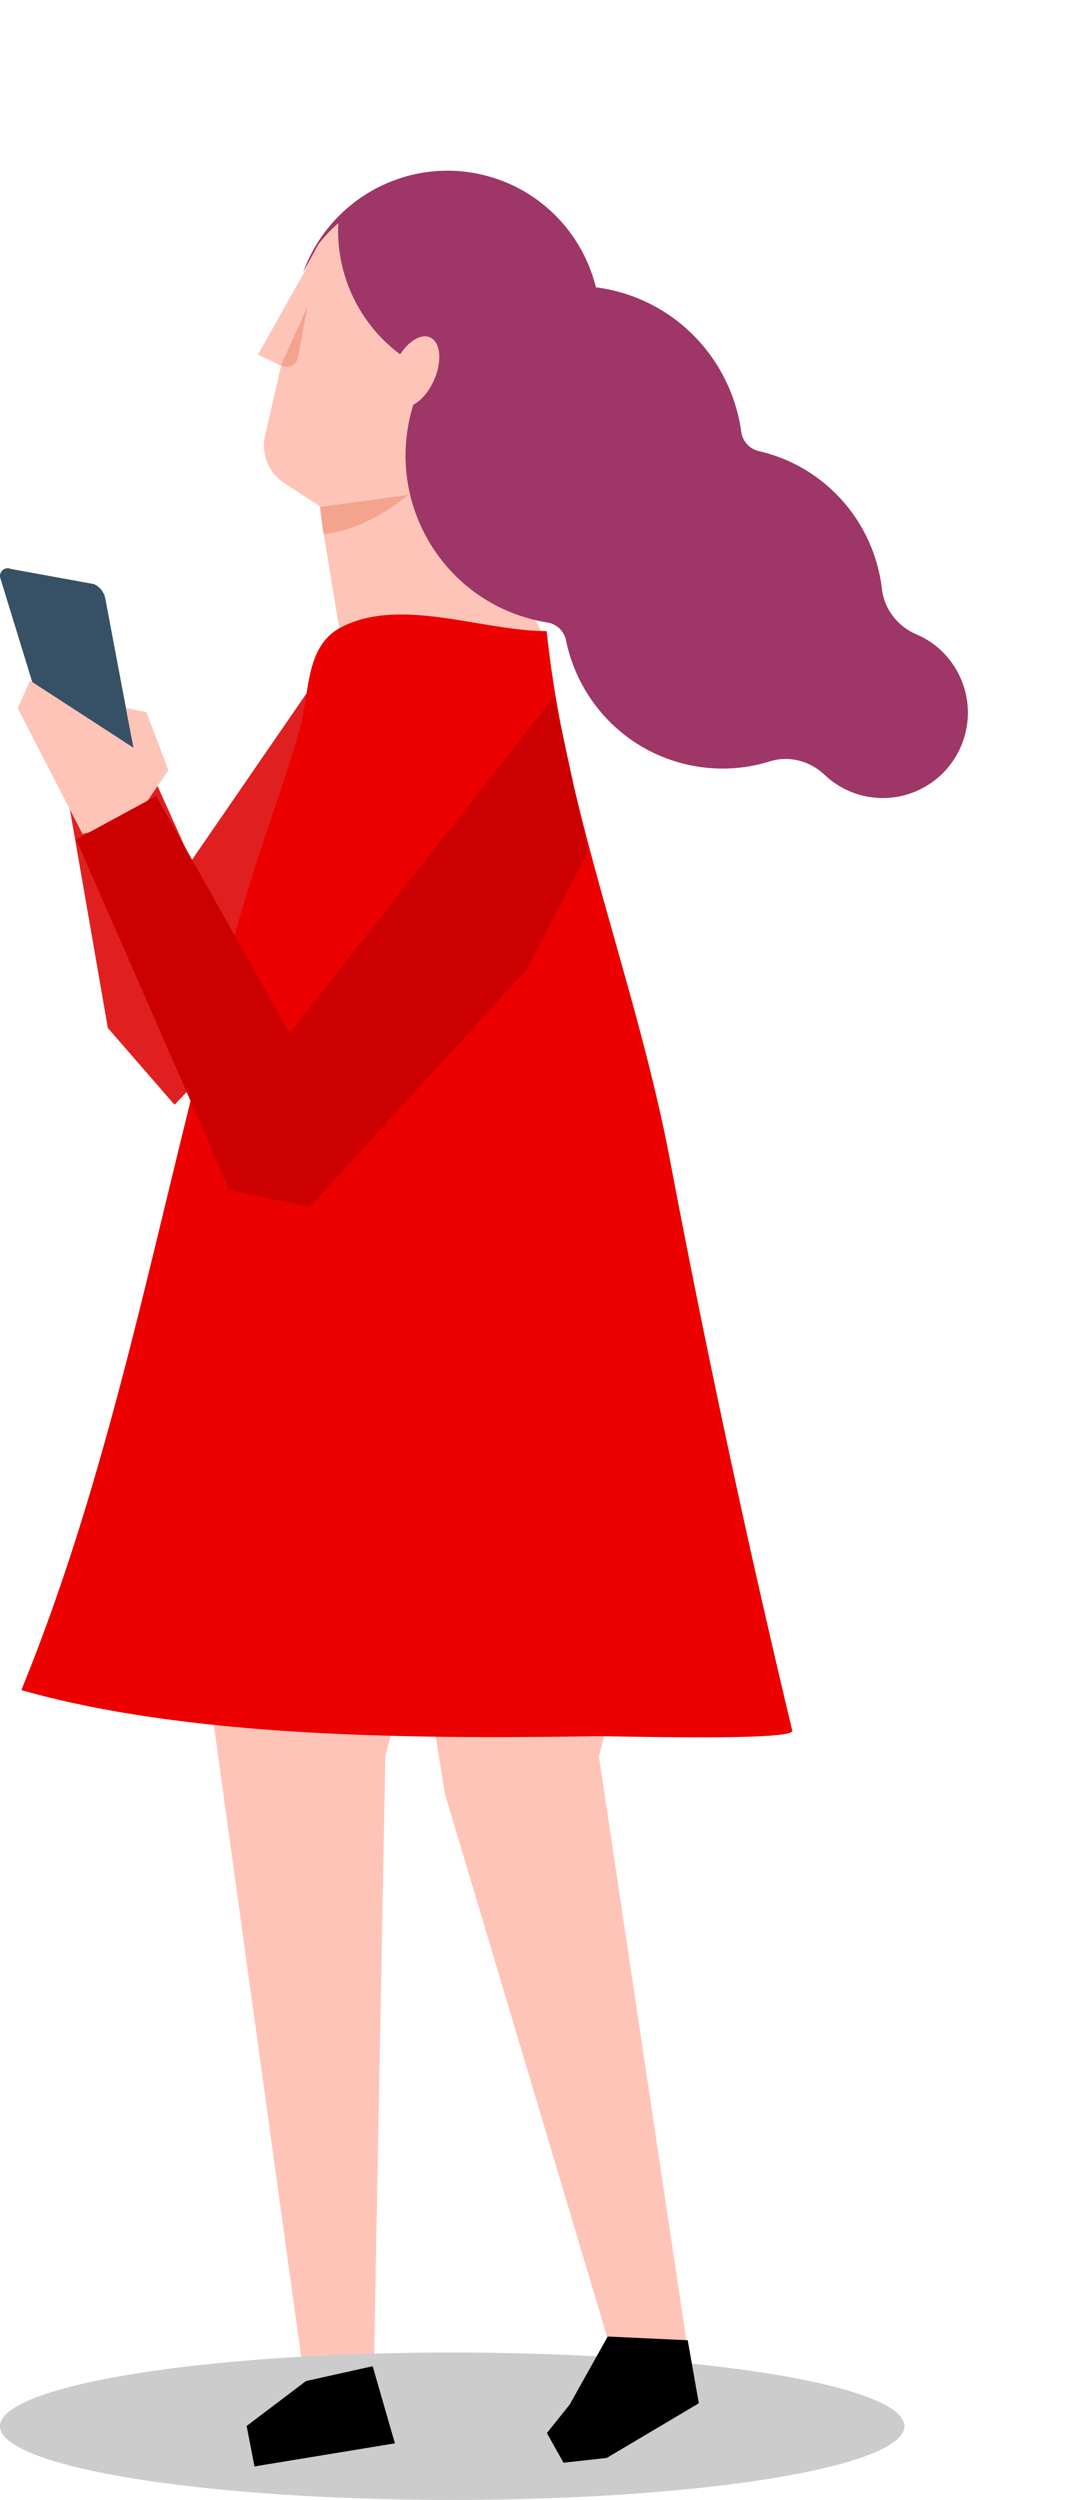 <svg width="163" height="373" viewBox="0 0 163 373" xmlns="http://www.w3.org/2000/svg">
    <g transform="translate(0 5.009)" fill="none" fill-rule="evenodd">
        <path fill="#E02020" d="m46.299 97.645-17.756 25.802-8.286-18.439-11.776-.498 7.613 43.856 9.959 11.462 9.46-9.967L46.3 97.645"/>
        <path fill="#FFC4B8" d="m102.554 184.061 1.653 16.46-14.809 56.528 13.609 90.877-10.083 3.464-26.5-88.733-4.193-25.81.204-54.632 40.119 1.846"/>
        <path fill="#FFC4B8" d="M24.995 202.327 46.053 354.6l9.635.01 1.832-97.59 17.612-68.483-50.137 13.791"/>
        <path d="M1.632 79.88c-.916-.419-1.892.46-1.569 1.417l7.383 24.025a2.855 2.855 0 0 0 1.498 1.681l9.556 4.5c1.08.507 2.28-.422 2.056-1.594l-4.835-25.606a2.99 2.99 0 0 0-1.693-2.164L1.632 79.88z" fill="#365166"/>
        <path fill="#FFC4B8" d="m19.879 117.593 5.258-7.679-3.286-8.666-3.048-.633 1.12 5.943-15.44-10.02-1.838 4.126 9.67 18.758 7.564-1.829M80.846 89.265c.072-.032-10.512-18.155-9.366-26.035a21.075 21.075 0 0 0 5.192-2.337c9.902-6.174 12.894-19.247 6.678-29.175s-19.302-12.975-29.204-6.8a20.954 20.954 0 0 0-8.49 10.262h-.004L38.488 47.92l3.472 1.632-2.396 10.447a6.668 6.668 0 0 0 2.875 7.077l5.297 3.438.001.001s.1.96.308 2.507l3.201 19.458.013.003c1.571 3.491 5.43 7.014 9.613 7.98 9.729 2.246 16.977-3.707 19.974-11.197z"/>
        <path d="M48.307 74.664c2.883-.248 7.267-1.509 12.66-5.835l-13.184 1.804s.168 1.61.524 4.031zm-6.362-25.183c1.03.601 2.34.003 2.553-1.166l1.376-7.532-3.929 8.698z" fill="#F4A48D"/>
        <g fill="#9E3667">
            <path d="M71.915 21.048a22.677 22.677 0 0 0-11.635.363 23.02 23.02 0 0 0-9.703 5.806 22.838 22.838 0 0 0-5.318 8.398l2.273-4.186a22.557 22.557 0 0 1 2.965-3.137l-.007.178-.001.006-.006.174v.01l-.006.17v.013l-.004.168v.015l-.003.167v.014l-.001.168V29.567l.001.172v.004c.01.659.047 1.313.11 1.962l.001.006.017.16.002.021.017.15.003.03.017.145.005.036.018.139.005.04.018.136.006.044.02.133.006.046.02.13.007.049.02.129.009.049.021.128.009.05.022.127.009.048.023.129.01.046.024.13.008.044.027.132.008.04.028.137.007.033.03.142.005.02c.073.331.153.66.24.986l.007.027.036.13.012.044.033.12.016.053.032.114.018.059.032.11.019.062.032.107.02.065.033.104.02.067.034.103.022.068.034.1.023.07.034.1.024.07.034.098.025.07.035.099.025.07.036.097.026.07.036.098.027.07.036.097.028.069.038.097.027.068.038.098.027.066.04.1.027.062.042.102.023.053c.057.133.114.265.173.397l.016.035.045.1.029.063.042.092.033.07.042.089.034.073.042.086.036.075.041.085.038.075.042.084.037.076.043.083.039.076.042.082.04.076.043.082.041.076.044.08.04.077.045.08.042.077.044.079.044.077.044.078.044.077.045.077.045.078.045.076.046.077.046.076.047.078.045.075.049.078.045.073.05.08.045.071.053.083.043.067.059.091.038.059.097.147.035.052.065.096.043.063.057.084.047.066.056.08.047.068.055.078.05.068.055.077.05.068.055.077.05.068.056.075.052.068.056.075.052.067.057.074.052.067.058.074.053.067.058.074.053.066.06.073.052.066.06.072.054.065.06.073.054.064.063.073.053.064.063.073.054.062.064.074.054.06.066.075.053.059.07.077.05.055.076.083.045.049.097.104.025.027.123.13.037.038.088.09.048.05.076.078.054.054.073.073.056.056.071.07.058.057.07.068.06.057.07.068.06.056.07.067.062.057.07.065.062.057.07.064.063.057.071.064.063.055.072.064.063.055.073.063.063.055.073.063.064.054.075.062.063.054.076.062.063.052.077.063.063.051.079.063.062.05.081.063.06.048.086.066.057.044.097.073.047.037.145.108a8.097 8.097 0 0 1 .893-1.156 6.071 6.071 0 0 1 1.065-.924 4.054 4.054 0 0 1 .641-.358c.277-.123.553-.203.82-.236.09-.011.178-.017.265-.017.237 0 .465.039.68.122l.032.012.03.013.032.013c.09.04.174.087.255.14l.034.024a1.868 1.868 0 0 1 .226.184l.03.03c.087.085.167.18.24.284.062.087.119.18.17.278l.022.041.02.041c.122.25.215.531.28.838.042.207.072.425.088.653v.015l.006.086.001.012.004.091v.004l.003.092V48.366l-.002.09v.015l-.004.093v.01l-.006.1-.006.1-.001.01-.008.096-.001.016-.01.094-.002.016-.01.096-.002.014-.013.1v.008l-.016.102v.004l-.016.103-.003.013-.016.099-.003.016-.019.098-.003.017-.02.1-.002.013-.022.104-.002.005-.024.106-.002.008-.024.104-.004.014-.026.102-.005.017-.027.1-.004.017-.03.103-.003.012-.032.109-.034.11-.004.01-.034.105c-.096.29-.208.582-.337.874l-.028.062a8.483 8.483 0 0 1-.265.55l-.04.076a9.012 9.012 0 0 1-.856 1.324c-.358.46-.743.854-1.138 1.171a5.01 5.01 0 0 1-.772.514c-.088.28-.17.563-.249.848l-.041.152-.013.05-.028.103-.014.058-.025.096-.015.06-.024.096-.015.057-.026.107-.01.046-.037.152-.004.021-.03.132-.012.052-.023.101-.012.059-.021.095-.012.06-.021.097-.012.056-.022.112-.009.04-.03.153-.005.033-.023.12-.01.054-.018.099-.01.059-.017.095-.01.06-.017.098-.01.054-.018.119-.006.034-.023.152-.007.04-.016.112-.008.056-.014.097-.008.06-.013.095-.008.058-.013.1-.007.053-.015.129-.003.023-.018.152-.005.045-.011.107-.007.056-.01.097-.005.059-.01.095-.005.058-.01.103-.004.05-.012.146v.005l-.012.151-.004.049-.007.103-.004.057-.006.095-.003.06-.006.095-.003.057-.005.105-.003.046-.006.15-.001.02-.005.132-.002.051-.003.1-.002.058-.002.094-.002.06-.002.095v.056l-.002.108v.042l-.001.15v.301l.001.058.001.093.001.059.002.096v.054l.004.114v.036l.006.149.001.04.005.11.001.054.005.095.003.059.005.092.003.058.005.097.003.053.008.121.001.027.01.148.004.045.008.103.005.056.008.093.004.059.009.091.005.058.009.098.005.05.014.135.001.012.016.147.005.048.012.099.006.057.011.09.008.06.011.09.008.057.013.1.006.047.02.145.003.02.02.126.007.052.014.094.01.058.014.089.01.059.014.09.01.056.017.1.007.045.026.143.006.034.021.11.01.055.018.09.01.059.018.087.012.059.018.089.012.055.021.103.01.04.03.142.009.042.023.1.012.056.021.088.013.059.02.085.015.059.021.088.014.054.027.107.008.035.036.14.013.047.024.094.015.057.024.084.015.06.024.083.016.058.025.088.015.053.033.114.008.026.04.137.016.052.027.088.018.058.025.081.019.06.026.081.018.059.029.086.016.052.043.129.002.006.01.03.036.108.02.054.028.083.02.06.028.078.022.06.028.08.02.057.032.086.019.05.05.133.015.042.035.093.022.057.03.079.024.06.03.076.024.06.03.077.024.058.035.085.02.05.054.128.02.05.036.084.025.058.032.075.026.06.032.073.027.061.033.074.026.059.038.083.021.048.058.126.026.055.035.076.028.06.034.071.03.062.033.07.03.06.034.071.03.06.04.081.023.046.015.03.047.094.03.058.033.064.109.21.017.032.113.212.008.014.116.212.008.015.118.21.017.03.119.207.013.024.126.213.127.21.016.027.125.203.017.027.132.208.135.21.012.018.133.201.018.028.136.2.01.015.143.206.001.002.142.202.018.024.141.196.016.02.147.201.057.075.024.033.052.068.035.046.05.066.037.047.052.066.035.046.053.067.034.043.055.07.022.027.062.078.062.076.024.03.057.07.033.04.056.067.036.043.055.067.035.041.057.068.032.037c.071.083.142.166.215.249l.023.026.062.07.032.037.06.068.035.038.06.068.034.036.063.07.026.028.23.248.023.024.067.07.031.033.066.068.033.034.066.068.03.032.07.07.018.02.248.248.022.021.072.07.03.03.07.068.03.03.073.068.026.025.077.073.005.004c.09.085.18.17.273.254l.02.018.078.07.027.026.076.068.028.025.078.07.022.018c.123.109.247.217.373.323l.019.016.082.07.026.021.082.068.025.02.084.07.014.012c.13.107.261.212.394.316l.017.014.089.069.023.017.087.068.02.016.094.07c.14.108.28.211.42.313l.015.011.094.068.02.014.094.068.015.01c.176.125.354.248.534.369l.014.009.1.066.016.01.101.068.008.004c.184.12.37.239.557.354l.01.007.107.065.012.007c.226.138.456.273.689.404l.008.005.112.063.006.004c.235.13.473.258.713.382l.004.002.12.061a25.121 25.121 0 0 0 7.403 2.41 3.41 3.41 0 0 1 2.81 2.695c1.828 8.884 8.624 16.33 18.01 18.496 4.258.983 8.513.754 12.409-.46 2.892-.9 5.991-.061 8.19 2.022a12.565 12.565 0 0 0 5.834 3.126c7.224 1.668 14.438-3.229 15.434-10.795.73-5.551-2.338-11.017-7.45-13.248l-.118-.05c-2.813-1.196-4.806-3.76-5.163-6.807-1.143-9.766-8.248-18.203-18.344-20.534l-.024-.006a3.438 3.438 0 0 1-2.625-2.895c-1.45-10.474-9.412-19.394-20.546-21.37a23.985 23.985 0 0 0-1.146-.175l-.001-.003a18.718 18.718 0 0 0-.043-.17l-.004-.017-.005-.02-.013-.049-.032-.12-.046-.17-.004-.019-.006-.017-.047-.17-.034-.119-.015-.05-.006-.02-.004-.015-.05-.168-.034-.112-.018-.058-.006-.02-.005-.013-.052-.167-.002-.006-.006-.015-.027-.085-.021-.066-.006-.019-.004-.01-.056-.166-.003-.008-.006-.018-.025-.075-.026-.074-.006-.018-.003-.008-.059-.164-.003-.01-.007-.02-.023-.065-.031-.084-.006-.015-.002-.006-.061-.163-.005-.013-.007-.018-.021-.058-.037-.095-.006-.014c-.02-.054-.042-.108-.064-.163l-.006-.015-.007-.017-.02-.05-.045-.113a20.758 20.758 0 0 0-.068-.163l-.006-.016-.007-.017a24.082 24.082 0 0 0-.138-.323l-.008-.017-.006-.015-.071-.16-.049-.109-.024-.053-.009-.017-.005-.014a11.764 11.764 0 0 0-.074-.158l-.048-.102-.028-.06-.009-.018-.005-.01-.076-.157-.003-.007-.008-.016-.036-.074-.033-.067-.009-.017-.004-.009-.078-.155-.005-.01-.01-.016-.032-.065-.039-.075-.008-.015-.003-.007a11.59 11.59 0 0 0-.081-.153l-.006-.012-.01-.017-.03-.056-.045-.086-.009-.016-.083-.152-.008-.014-.009-.017-.027-.049-.055-.097-.004-.007-.086-.152-.009-.015-.01-.016c-.057-.101-.116-.202-.176-.302l-.01-.016-.008-.015-.09-.15-.063-.102-.029-.046-.011-.018-.008-.013c-.03-.05-.061-.098-.092-.147l-.062-.097-.033-.052-.011-.018-.008-.011a11.215 11.215 0 0 0-.094-.145l-.004-.006-.01-.015-.046-.07-.04-.06-.01-.017-.007-.01a21.898 21.898 0 0 0-.096-.142l-.006-.009-.011-.016-.042-.061-.046-.066-.01-.016-.006-.007-.098-.14-.008-.011-.012-.018-.037-.053-.054-.074-.009-.013-.003-.005-.101-.14-.01-.012-.012-.017-.033-.047-.063-.083-.008-.011a21.283 21.283 0 0 0-.104-.139l-.01-.014-.013-.016-.03-.04-.075-.098c-.036-.046-.07-.092-.107-.137l-.012-.016-.011-.015a26.16 26.16 0 0 0-.108-.136l-.076-.095-.033-.04-.013-.017-.011-.013c-.036-.045-.072-.09-.11-.134l-.074-.09-.038-.045-.013-.017-.01-.011-.111-.132-.005-.005-.012-.013-.057-.067-.043-.05-.015-.017-.008-.01a11.414 11.414 0 0 0-.113-.128l-.006-.008-.014-.015-.051-.057-.05-.057-.015-.015-.007-.008-.114-.127-.009-.01-.015-.015-.045-.05-.059-.063-.012-.014-.005-.005-.118-.126-.01-.01-.015-.017-.04-.043-.069-.07-.013-.015-.12-.123-.013-.013-.014-.015-.036-.037-.081-.081-.006-.006-.123-.122-.014-.014-.014-.014-.124-.122-.09-.087-.035-.034-.016-.014-.013-.013-.125-.119-.088-.082-.042-.037-.016-.015-.012-.011c-.041-.04-.084-.078-.127-.117l-.004-.004-.013-.012-.068-.06-.048-.044-.016-.014-.01-.01-.13-.114-.006-.006-.015-.013-.061-.053-.055-.048-.016-.013-.01-.008-.13-.111-.009-.008-.017-.014-.054-.046-.063-.053-.016-.012-.006-.006-.133-.11-.011-.01-.017-.013-.048-.039-.075-.06-.017-.013a12.29 12.29 0 0 0-.135-.108l-.013-.01-.017-.014-.043-.034-.087-.068-.01-.007a12.565 12.565 0 0 0-.138-.107l-.014-.01-.016-.013-.282-.21-.017-.012-.015-.011a12.685 12.685 0 0 0-.141-.104l-.1-.071-.045-.032-.017-.012-.013-.01-.143-.1-.097-.067-.052-.036-.018-.012-.011-.008-.145-.097-.007-.005-.016-.01-.07-.048-.06-.039-.018-.012-.01-.006-.146-.096-.01-.005-.017-.011-.063-.041-.069-.044-.016-.01-.008-.005-.149-.094-.01-.006-.019-.012-.056-.035-.08-.048-.014-.009-.006-.003-.15-.091-.014-.008-.018-.01-.05-.03-.094-.056-.01-.006-.155-.089-.015-.01-.017-.009a20.21 20.21 0 0 0-.312-.175l-.017-.009-.016-.009-.158-.086-.11-.059-.048-.025-.018-.01-.015-.007-.159-.084-.107-.054-.055-.028-.019-.01-.013-.006-.16-.08-.005-.003-.015-.007-.083-.04-.064-.032-.018-.009-.01-.005c-.055-.025-.108-.051-.162-.077l-.009-.004-.017-.008-.073-.035-.073-.033-.019-.008-.008-.004-.163-.075-.01-.005-.02-.008-.065-.03-.084-.037-.016-.007-.006-.002-.165-.072-.013-.006-.02-.008-.057-.025-.098-.041-.014-.006-.168-.069-.015-.007-.02-.007-.05-.021-.118-.047-.17-.067-.018-.007-.018-.007a23.447 23.447 0 0 0-.343-.13l-.019-.006-.017-.007-.171-.062-.117-.042-.058-.02-.02-.006-.015-.006c-.057-.02-.115-.04-.172-.058l-.006-.002-.016-.006-.092-.03-.065-.022-.021-.007-.013-.004-.173-.056-.009-.003-.02-.006-.08-.025-.075-.024-.02-.006-.011-.004-.174-.052-.012-.004-.022-.006-.071-.021-.085-.025-.02-.005-.008-.003-.175-.05-.015-.004-.022-.006-.064-.017-.097-.027-.017-.005h-.005l-.177-.047-.018-.005-.022-.006-.055-.014-.113-.028-.014-.004-.178-.044-.02-.005-.023-.005-.18-.043z"/>
        </g>
        <ellipse fill="#CCC" cx="67.5" cy="356.991" rx="67.5" ry="11"/>
        <path fill="#000" d="m90.71 343.61 11.945.554 1.66 9.426-.208.061.053.006-13.588 8.062-6.46.718-2.481-4.43 3.404-4.242z"/>
        <path d="M50.971 88.56c8.882-4.564 20.992.596 30.63.596 2.847 27.302 13.334 52.184 18.42 78.99 5.4 28.47 11.483 56.833 18.238 85.063.384 1.599-26.822.792-29.387.831-26.173.402-60.432.32-85.687-6.885 16.117-39.393 22.002-81.78 34.693-122.198 2.229-7.096 4.874-14.086 6.881-21.24 1.163-4.146.984-9.15 3.26-12.539a7.746 7.746 0 0 1 2.952-2.618z" fill="#EC0000"/>
        <path fill="#000" d="m45.669 350.255-8.853 6.7 1.167 6.036 20.964-3.445-3.32-11.506z"/>
        <path fill="#C00" d="M82.767 98.858 43.234 149.14l-19.917-35.384-11.95 6.479 22.904 52.328 11.95 2.492 32.367-35.384 9.159-17.557"/>
    </g>
</svg>
